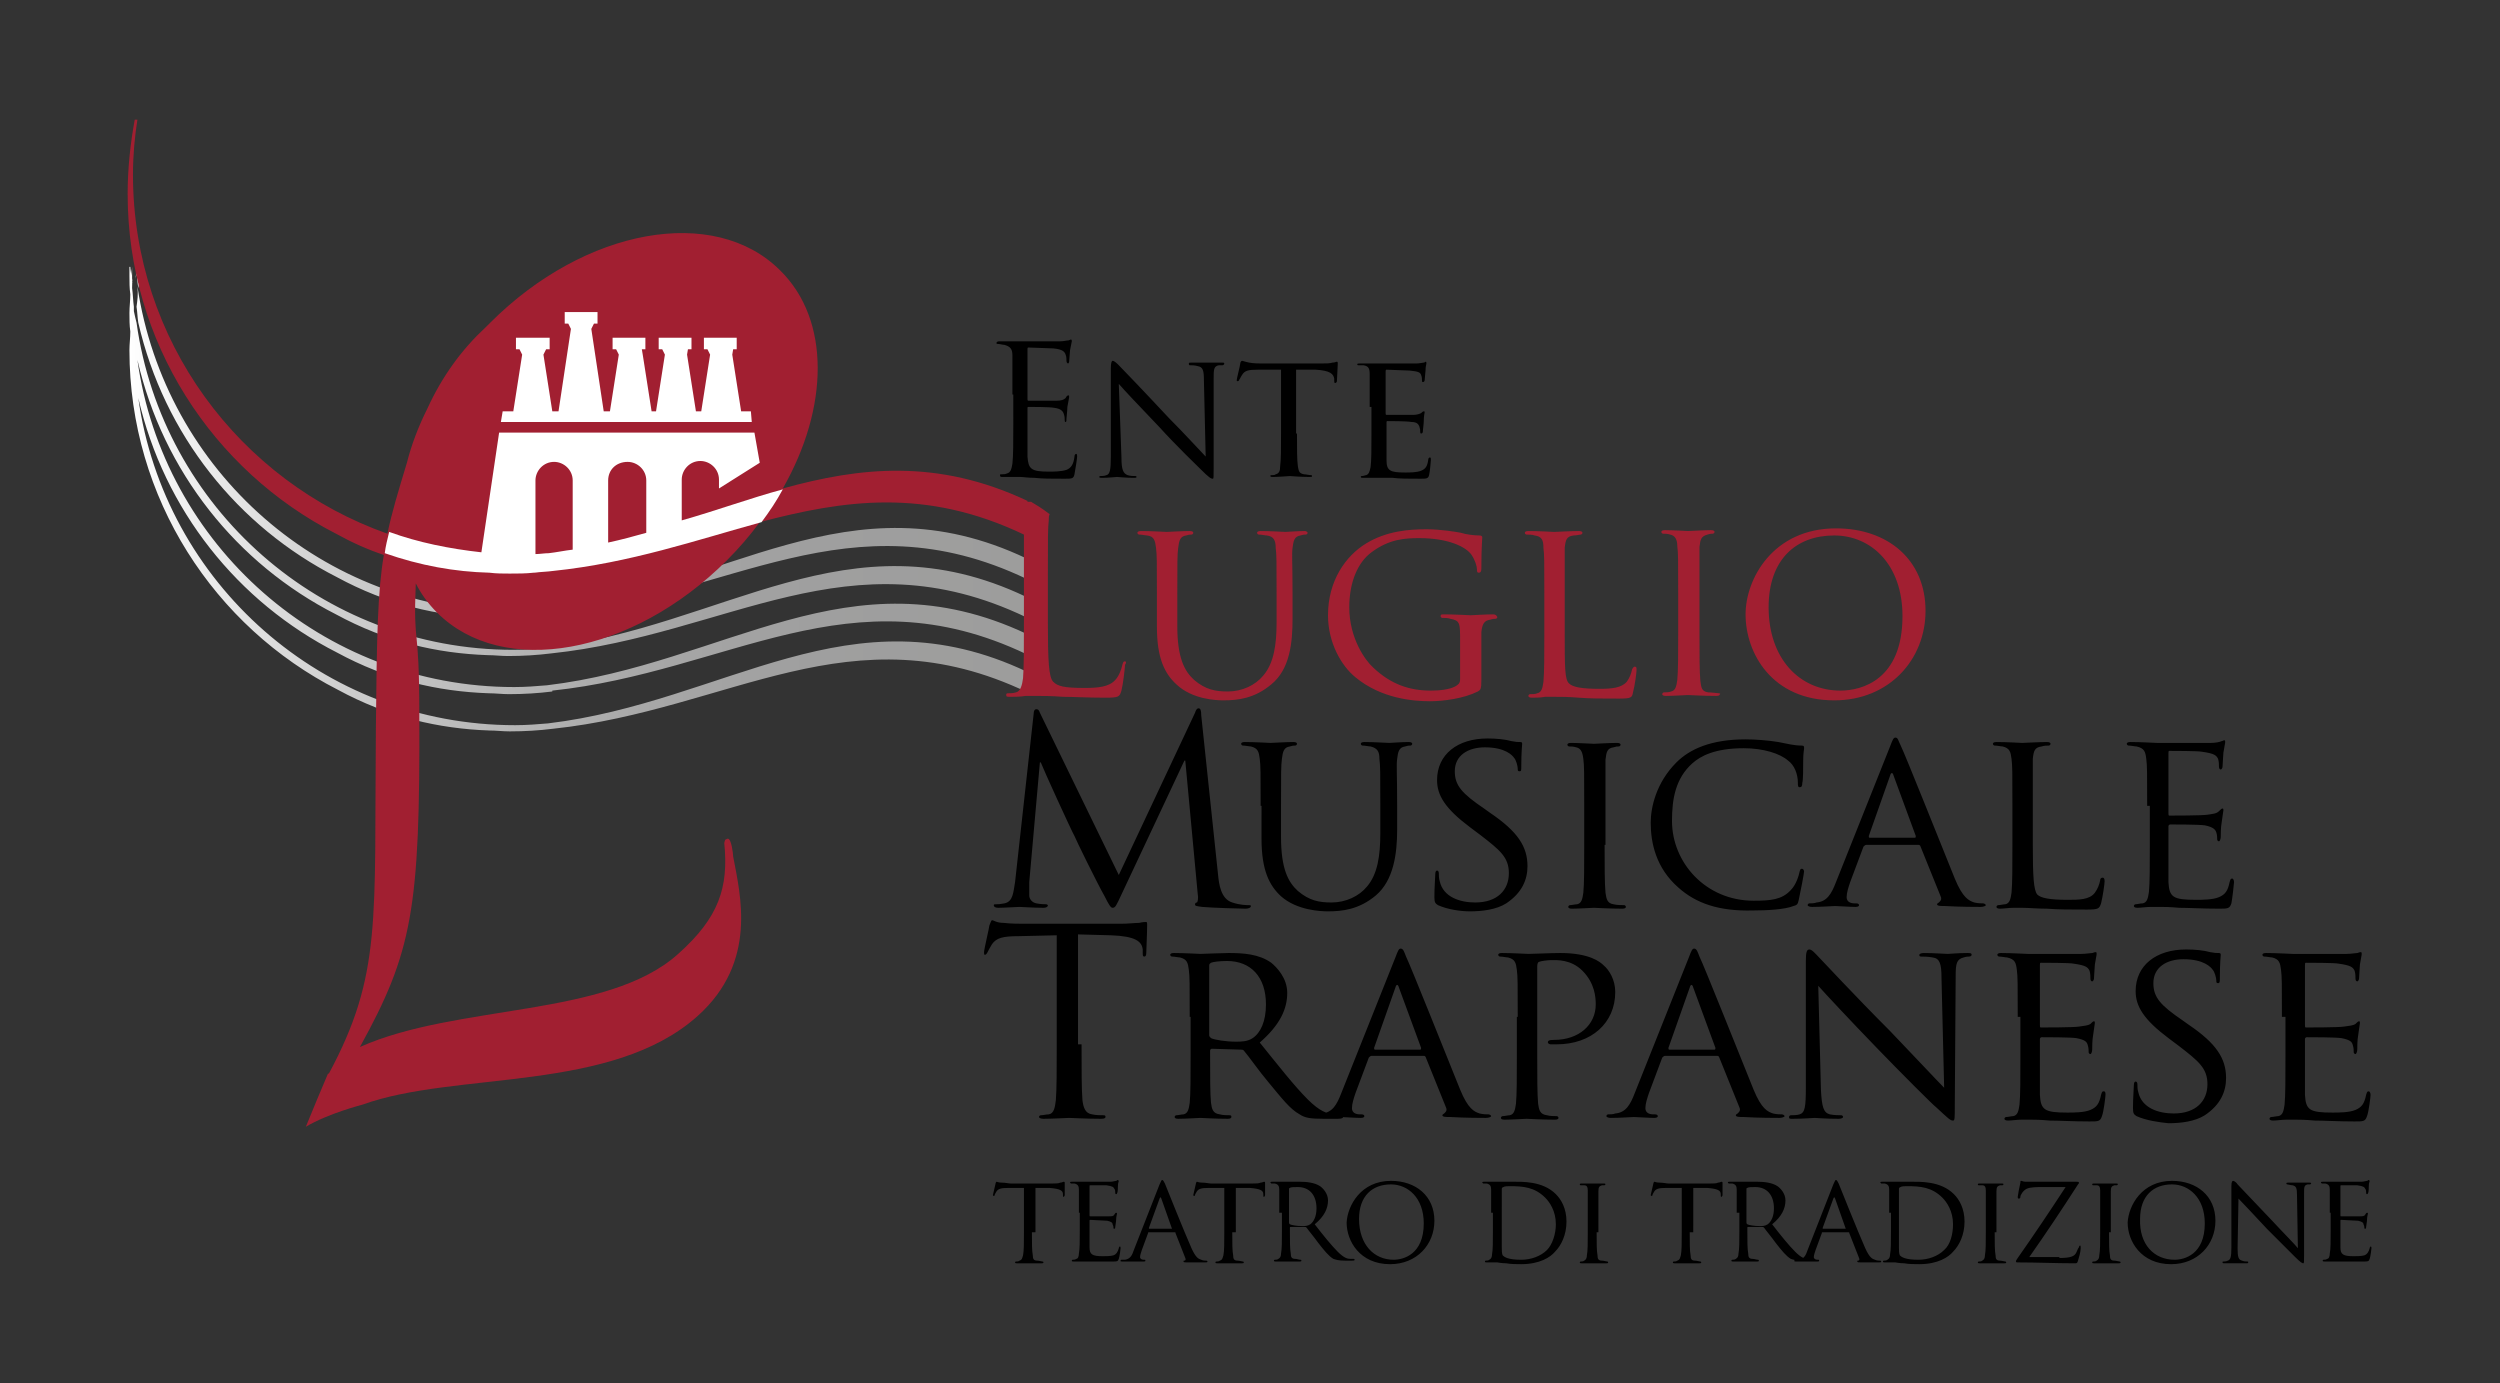<svg xmlns="http://www.w3.org/2000/svg" xmlns:xlink="http://www.w3.org/1999/xlink" id="Livello_1" x="0px" y="0px" viewBox="0 0 282 156" style="enable-background:new 0 0 282 156;" xml:space="preserve"><rect x="0" y="0" width="282" height="156" fill="#333333" stroke="none"/><style type="text/css">			.st0{clip-path:url(#SVGID_00000076582481795534319000000006635183386838677130_);fill:url(#SVGID_00000176754347180988446730000009922925091490891192_);}	.st1{fill:#A11F31;}	.st2{fill:#FFFFFF;}</style><g>	<g>		<defs>			<path id="SVGID_1_" d="M15.4,34.6c0.1,0.6,0.1,1.2,0.2,1.8c2.9,12.6,11.2,23,22.4,28.7c0,0,0,0,0,0c5.7,3.1,11.4,4.4,17.1,4.6    c0.8,0,1.5,0.1,2.3,0.1c1.7,0,3.3-0.1,4.9-0.3l0-0.1c19.9-2.1,33.6-13.6,53.5-4.1v-2.3c-20-9.5-34,3.4-54.1,5.8    c-1.2,0.1-2.4,0.2-3.7,0.2c-21.6,0-39.4-15.9-42.5-36.7C15.6,33.2,15.5,33.9,15.4,34.6 M14.9,30.1c0,0.3-0.1,0.7-0.1,1    c0-0.3-0.1-0.7-0.1-1h-0.1c0,0.3,0,0.7,0,1c0,0.7,0,1.4,0.1,2.1c0,0.7-0.1,1.4-0.1,2.1c0,0.7,0,1.4,0.1,2.1    c0,0.7-0.1,1.4-0.1,2.1c0,16.7,9.6,31.2,23.5,38.3c0,0,0,0,0,0c5.7,3.1,11.4,4.4,17.1,4.6c0.8,0,1.5,0.1,2.3,0.1    c1.7,0,3.3-0.1,4.9-0.3l0,0c19.9-2.1,33.6-13.6,53.5-4.1v-2.3c-20-9.5-34,3.4-54.1,5.8c-1.2,0.1-2.4,0.2-3.7,0.2    c-21.7,0-39.6-16.1-42.5-36.9c2.9,12.6,11.2,23,22.4,28.7c0,0,0,0,0,0c5.7,3.1,11.4,4.4,17.1,4.6c0.8,0,1.5,0.1,2.3,0.1    c1.7,0,3.3-0.1,4.9-0.3l0-0.1c19.9-2.1,33.6-13.6,53.5-4.1v-2.3c-20-9.4-34,3.4-54.1,5.8c-1.2,0.1-2.4,0.2-3.7,0.2    c-21.7,0-39.6-16.1-42.5-36.9c2.9,12.6,11.2,23,22.4,28.7c0,0,0,0,0,0c5.7,3.1,11.4,4.4,17.1,4.6c0.8,0,1.5,0.1,2.3,0.1    c1.7,0,3.3-0.1,4.9-0.3l0,0c19.9-2.1,33.6-13.6,53.5-4.1v-2.3c-20-9.5-34,3.4-54.1,5.8c-1.2,0.1-2.4,0.2-3.7,0.2    c-21.7,0-39.6-16.1-42.5-36.9c-0.1-0.4-0.2-0.8-0.3-1.3c0-0.2,0-0.3,0-0.5c-0.1-0.7-0.1-1.4-0.2-2.1c0-0.4,0-0.7,0.1-1.1    c0,0.1,0,0.3-0.1,0.4c0-0.5,0-1,0-1.5c0-0.1,0-0.2,0-0.3H14.9z M15.4,30.1c0,0.1,0,0.2,0,0.3c0,0.4-0.1,0.7-0.1,1.1    c0-0.2,0.1-0.5,0.1-0.7c0-0.1,0-0.3,0-0.4C15.4,30.3,15.4,30.2,15.4,30.1L15.4,30.1z M15.6,30.1c-0.1,0.2-0.1,0.5-0.2,0.7    c0.1,0.6,0.1,1.1,0.2,1.7c0.1-0.8,0.3-1.6,0.4-2.4H15.6z"></path>		</defs>		<clipPath id="SVGID_00000163050524689225479730000002974222449634806422_">			<use xlink:href="#SVGID_1_" style="overflow:visible;"></use>		</clipPath>					<linearGradient id="SVGID_00000123419418518290815770000009799938701897061540_" gradientUnits="userSpaceOnUse" x1="0.698" y1="739.739" x2="1.698" y2="739.739" gradientTransform="matrix(-101.351 1.530000e-05 1.530000e-05 101.351 186.685 -74916.703)">			<stop offset="0" style="stop-color:#9D9D9C"></stop>			<stop offset="0.244" style="stop-color:#9F9F9F"></stop>			<stop offset="0.416" style="stop-color:#A7A7A7"></stop>			<stop offset="0.567" style="stop-color:#B4B4B4"></stop>			<stop offset="0.705" style="stop-color:#C5C5C5"></stop>			<stop offset="0.834" style="stop-color:#DBDBDB"></stop>			<stop offset="0.955" style="stop-color:#F4F4F4"></stop>			<stop offset="1" style="stop-color:#FFFFFF"></stop>		</linearGradient>					<rect x="14.6" y="30.1" style="clip-path:url(#SVGID_00000163050524689225479730000002974222449634806422_);fill:url(#SVGID_00000123419418518290815770000009799938701897061540_);" width="101.4" height="52.4"></rect>	</g>	<g>		<path class="st1" d="M147.5,60.1c0,0.1-0.1,0.2-0.2,0.2c-0.2,0-0.3,0-0.6,0.1c-0.7,0.1-0.8,0.6-0.9,1.4c-0.1,0.8,0,1.5,0,5.3v2.7   c0,2.7-0.3,5.7-2.4,7.4c-1.9,1.6-3.8,1.8-5.4,1.8c-0.8,0-3.5-0.1-5.3-1.8c-1.3-1.2-2.2-2.9-2.2-6.5v-3.6c0-3.8,0-4.5-0.1-5.3   c-0.1-0.8-0.2-1.3-1-1.4c-0.2,0-0.6-0.1-0.9-0.1c-0.1,0-0.2-0.1-0.2-0.2c0-0.1,0.1-0.2,0.4-0.2c1.2,0,2.7,0.1,2.9,0.1   c0.2,0,1.8-0.1,2.6-0.1c0.3,0,0.4,0.1,0.4,0.2c0,0.1-0.1,0.2-0.2,0.2c-0.2,0-0.3,0-0.6,0.1c-0.7,0.1-0.8,0.6-0.9,1.4   c-0.1,0.8-0.1,1.5-0.1,5.3v3.5c0,3.6,0.8,5.1,1.9,6.1c1.3,1.1,2.4,1.3,3.8,1.3c1.6,0,3.1-0.7,4-1.8c1.2-1.4,1.5-3.5,1.5-6v-3.1   c0-3.8,0-4.5-0.1-5.3c0-0.8-0.2-1.3-1-1.4c-0.2,0-0.6-0.1-0.9-0.1c-0.1,0-0.2-0.1-0.2-0.2c0-0.1,0.1-0.2,0.4-0.2   c1.1,0,2.6,0.1,2.8,0.1c0.2,0,1.4-0.1,2.2-0.1C147.3,59.9,147.5,60,147.5,60.1 M217.2,68.9c0,5.5-4.1,10.1-10.3,10.1   c-7,0-10-5.3-10-9.7c0-4,3.1-9.7,10.2-9.7C212.9,59.6,217.2,63.1,217.2,68.9 M214.6,69.5c0-5.9-3.6-9.1-7.7-9.1   c-4.3,0-7.4,2.7-7.4,8.1c0,5.8,3.5,9.4,8.1,9.4C210,77.9,214.6,76.7,214.6,69.5 M193.9,78.2c-0.2,0-0.8-0.1-1.2-0.1   c-0.8-0.1-0.8-0.6-0.9-1.3c-0.1-1-0.1-3-0.1-5.4v-4.4c0-3.8,0-4.5,0-5.3c0.1-0.9,0.2-1.2,0.9-1.4c0.3-0.1,0.5-0.1,0.6-0.1   c0.1,0,0.2-0.1,0.2-0.2c0-0.1-0.1-0.2-0.4-0.2c-0.8,0-2.4,0.1-2.6,0.1c-0.1,0-1.7-0.1-2.6-0.1c-0.3,0-0.4,0.1-0.4,0.2   c0,0.1,0.1,0.2,0.2,0.2c0.2,0,0.5,0,0.8,0.1c0.5,0.1,0.8,0.5,0.8,1.3c0.1,0.8,0.1,1.5,0.1,5.3v4.4c0,2.4,0,4.3-0.1,5.4   c-0.1,0.7-0.2,1.2-0.7,1.3c-0.2,0.1-0.6,0.1-0.8,0.1c-0.1,0-0.2,0.1-0.2,0.2c0,0.1,0.1,0.2,0.4,0.2c0.8,0,2.4-0.1,2.5-0.1   c0.1,0,1.8,0.1,3.2,0.1c0.3,0,0.4-0.1,0.4-0.2C194.1,78.3,194,78.2,193.9,78.2 M126.9,74.6c-0.2,0-0.2,0.1-0.3,0.4   c-0.1,0.5-0.4,1.3-0.8,1.7c-0.7,0.8-2,0.9-3.5,0.9c-2.3,0-3-0.2-3.5-0.7c-0.5-0.5-0.6-2.4-0.6-6.7v-5.2c0-4.5,0-5.4,0.1-6.3   c0-0.3,0-0.5,0.1-0.7c-0.9-0.7-1.6-1.1-2.1-1.4c-0.1,0-0.2,0-0.4,0v-0.1c-10.2-4.8-18.9-3.8-27.6-1.4c5.2-9.1,5.4-19-0.3-24.6   c-7.4-7.4-22-4.8-32.7,5.9c-0.2,0.2-0.3,0.3-0.5,0.5c-2.7,2.5-4.9,5.5-6.6,9.2c-1,2-1.8,4.1-2.3,6.1c-1,3.3-1.7,5.6-2.2,8   c-16.7-5.9-28.7-21.8-28.7-40.5c0-2.2,0.2-4.3,0.5-6.2h-0.3c-0.5,2.7-0.8,5.5-0.8,8.4c0,16.7,9.6,31.2,23.5,38.3c0,0,0,0,0,0   c1.8,1,3.6,1.8,5.4,2.4c-0.7,4.1-0.8,9.1-0.9,19.6c-0.2,21.7,0.7,27.7-5.3,38.9c0,0-0.1,0-0.1,0c-0.8,1.9-1.7,4-2.5,6   c2.5-1.5,6.4-2.5,6.4-2.5c10.5-3.8,28.1-1.3,37.8-10c6.8-6.1,4.8-13.7,4-18c0-0.3-0.2-2-0.6-2c-0.4,0.1-0.3,0.2-0.4,0.5   c0.5,5-0.6,8.4-5.2,12.5c-8,7.2-24.9,5.6-35.9,10.5c5.9-10.7,6.8-15.5,6.7-37.6c0-10.6-0.7-7.2-0.4-14.7c0.6,1.2,1.4,2.3,2.4,3.3   c7.4,7.4,22,4.8,32.7-5.9c1.4-1.4,2.6-2.8,3.7-4.3c9.5-2.5,18.7-3.9,29.8,1.4c0,0.9,0,2.3,0,4.8v5.1c0,2.8,0,5.1-0.1,6.3   c-0.1,0.8-0.3,1.5-0.8,1.6c-0.3,0.1-0.6,0.1-0.9,0.1c-0.2,0-0.2,0.1-0.2,0.2c0,0.2,0.1,0.2,0.5,0.2c0.4,0,1.1,0,1.7-0.1   c0.6,0,1.1,0,1.2,0c0.8,0,1.7,0,3,0.1c1.2,0,2.7,0.1,4.8,0.1c1.5,0,1.6-0.1,1.8-0.8c0.2-0.8,0.4-2.6,0.4-2.9   C127.1,74.7,127,74.6,126.9,74.6 M168.4,69.3c-0.8,0-2.4,0.1-2.5,0.1c-0.1,0-1.9-0.1-3-0.1c-0.3,0-0.4,0-0.4,0.2   c0,0.1,0.1,0.2,0.2,0.2c0.2,0,0.7,0,0.9,0.1c1.1,0.2,1.1,0.5,1.1,2.5v4.3c0,0.5-0.2,0.6-0.5,0.8c-0.7,0.4-1.9,0.5-2.8,0.5   c-2.4,0-4.5-0.7-6.5-2.6c-0.9-0.8-2.7-3.3-2.7-6.8c0-2.9,1-5.1,2.5-6.2c2-1.5,3.8-1.6,5.4-1.6c3.3,0,5.3,1,5.9,1.9   c0.4,0.6,0.6,1.3,0.6,1.6c0,0.2,0,0.4,0.2,0.4c0.2,0,0.3-0.1,0.3-0.5c0-2.5,0.1-3.1,0.1-3.5c0-0.1-0.1-0.2-0.3-0.2   c-0.6,0-1.5-0.1-2.1-0.3c-0.5-0.1-2.3-0.4-3.9-0.4c-2,0-4.5,0.2-6.8,1.6c-2.3,1.4-4.3,4.2-4.3,8.1c0,3.1,1.5,5.7,3.1,7   c2.9,2.4,6.5,2.7,8.4,2.7c1.5,0,3.8-0.3,5.4-1.1c0.3-0.2,0.4-0.2,0.4-1.3v-2.8c0-1,0-1.8,0-2.6c0.1-0.9,0.3-1.3,1-1.4   c0.3-0.1,0.5-0.1,0.6-0.1c0.1,0,0.2-0.1,0.2-0.2C168.8,69.4,168.7,69.3,168.4,69.3 M184.4,75.2c-0.1,0-0.2,0.1-0.3,0.3   c-0.1,0.5-0.3,1-0.6,1.4c-0.6,0.7-1.7,0.8-3.1,0.8c-2,0-3-0.2-3.4-0.6c-0.5-0.4-0.5-1.9-0.5-5.6v-4.4c0-3.8,0-4.5,0-5.3   c0.1-0.9,0.2-1.3,1-1.4c0.3,0,0.7-0.1,0.8-0.1c0.1,0,0.2-0.1,0.2-0.2c0-0.1-0.1-0.2-0.4-0.2c-0.8,0-2.7,0.1-2.8,0.1   c-0.1,0-1.7-0.1-2.9-0.1c-0.3,0-0.4,0.1-0.4,0.2c0,0.1,0.1,0.2,0.2,0.2c0.2,0,0.7,0,0.9,0.1c0.8,0.1,1,0.5,1,1.4   c0.1,0.8,0.1,1.5,0.1,5.3v4.4c0,2.4,0,4.3-0.1,5.4c-0.1,0.7-0.2,1.2-0.7,1.3c-0.2,0.1-0.5,0.1-0.8,0.1c-0.1,0-0.2,0.1-0.2,0.2   c0,0.1,0.1,0.2,0.4,0.2c0.4,0,1,0,1.5-0.1c0.5,0,0.9,0,1,0c0.8,0,1.6,0,2.8,0.1c1.2,0.1,2.6,0.1,4.5,0.1c1.4,0,1.5-0.1,1.6-0.7   c0.2-0.7,0.4-2.2,0.4-2.5C184.6,75.3,184.6,75.2,184.4,75.2"></path>		<path class="st2" d="M84.8,47.6H56.5l0.2-1.2h1.2l1-6.4l-0.3-0.6h-0.4v-1.3H62v1.3h-0.4L61.3,40l1,6.4h0.7l1.4-9.3l-0.3-0.6h-0.4   v-1.3h3.7v1.3h-0.4l-0.3,0.6l1.4,9.3h0.7l1-6.4l-0.3-0.6h-0.4v-1.3h3.7v1.3h-0.4L72.5,40l1,6.4H74l1-6.4l-0.3-0.6h-0.4v-1.3h3.7   v1.3h-0.4L77.5,40l1,6.4h0.6l1-6.4l-0.3-0.6h-0.4v-1.3h3.7v1.3h-0.4L82.6,40l1,6.4h1.1v0L84.8,47.6z M88.3,55.2   c-0.7,1.3-1.5,2.5-2.4,3.7c-7.3,2-14.8,4.6-23.5,5.5l0,0c-0.7,0.1-1.4,0.1-2.1,0.2v0l-0.1,0c-0.9,0.1-1.8,0.1-2.7,0.1   c-0.8,0-1.5,0-2.3-0.1c-3.9-0.1-7.8-0.8-11.8-2.2c0.1-0.8,0.3-1.6,0.5-2.4c3.3,1.2,6.8,1.9,10.4,2.3l2-13.5h28.8l0.6,3.4l-4.6,2.9   h0v-1c0-1.2-1-2.1-2.1-2.1c-1.2,0-2.1,1-2.1,2.1v4.6C80.8,57.6,84.6,56.2,88.3,55.2 M68.6,54.2v7c1.4-0.3,2.9-0.7,4.3-1.1v-5.9   c0-1.2-1-2.1-2.1-2.1C69.5,52.1,68.6,53,68.6,54.2 M64.6,62v-7.8c0-1.2-1-2.1-2.1-2.1c-1.2,0-2.1,1-2.1,2.1v8.3   c0.5,0,1-0.1,1.5-0.1C62.8,62.3,63.7,62.1,64.6,62"></path>		<path d="M114.2,44.5c0-3.2,0-3.7,0-4.4c0-0.7-0.2-1-0.9-1.2c-0.2,0-0.5-0.1-0.7-0.1c-0.1,0-0.2,0-0.2-0.1c0-0.1,0.1-0.2,0.3-0.2   c0.5,0,1,0,1.5,0l0.8,0c0.1,0,4.2,0,4.6,0c0.4,0,0.7-0.1,0.9-0.1c0.1,0,0.2-0.1,0.3-0.1c0.1,0,0.1,0.1,0.1,0.2   c0,0.1-0.1,0.4-0.2,1c0,0.2-0.1,1.1-0.1,1.3c0,0.1-0.1,0.2-0.1,0.2c-0.1,0-0.2-0.1-0.2-0.3c0-0.1,0-0.5-0.1-0.7   c-0.1-0.3-0.3-0.6-1.4-0.7c-0.3,0-2.6-0.1-2.8-0.1c-0.1,0-0.1,0.1-0.1,0.2v5.6c0,0.1,0,0.2,0.1,0.2c0.3,0,2.8,0,3.2,0   c0.5,0,0.8-0.1,1-0.3c0.1-0.2,0.2-0.3,0.3-0.3c0.1,0,0.1,0,0.1,0.2c0,0.1-0.1,0.5-0.2,1.1c0,0.4-0.1,1.2-0.1,1.3   c0,0.2,0,0.4-0.1,0.4c-0.1,0-0.1-0.1-0.1-0.2c0-0.2,0-0.4-0.1-0.7c-0.1-0.3-0.3-0.6-1.1-0.7c-0.5-0.1-2.6-0.1-2.9-0.1   c-0.1,0-0.1,0.1-0.1,0.1V48c0,0.7,0,3,0,3.5c0.1,1.4,0.4,1.7,2.4,1.7c0.5,0,1.4,0,2-0.2c0.5-0.2,0.8-0.6,0.9-1.5   c0-0.2,0.1-0.3,0.2-0.3c0.1,0,0.1,0.2,0.1,0.3c0,0.2-0.2,1.5-0.3,2c-0.1,0.5-0.3,0.5-1.1,0.5c-1.5,0-2.6,0-3.4-0.1   c-0.8,0-1.3-0.1-1.6-0.1c0,0-0.4,0-0.8,0c-0.4,0-0.9,0-1.2,0c-0.2,0-0.3,0-0.3-0.2c0-0.1,0-0.1,0.2-0.1c0.2,0,0.4,0,0.6-0.1   c0.4-0.1,0.5-0.5,0.6-1.1c0.1-0.9,0.1-2.5,0.1-4.4V44.5z M126.5,51.6c0,1.4,0.2,1.8,0.7,2c0.3,0.1,0.7,0.1,0.9,0.1   c0.1,0,0.1,0.1,0.1,0.1c0,0.1-0.1,0.1-0.3,0.1c-1,0-1.7-0.1-1.9-0.1c-0.2,0-0.9,0.1-1.7,0.1c-0.2,0-0.3,0-0.3-0.1   c0-0.1,0.1-0.1,0.1-0.1c0.1,0,0.5,0,0.7-0.1c0.4-0.1,0.5-0.6,0.5-2.1v-9.9c0-0.7,0.1-0.9,0.2-0.9c0.2,0,0.5,0.3,0.7,0.5   c0.3,0.3,2.9,3,5.6,5.9c1.8,1.8,3.7,3.9,4.2,4.4l-0.2-8.6c0-1.1-0.1-1.5-0.7-1.6c-0.3-0.1-0.7-0.1-0.9-0.1c-0.1,0-0.1-0.1-0.1-0.2   c0-0.1,0.1-0.1,0.3-0.1c0.8,0,1.7,0,1.9,0c0.2,0,0.8,0,1.5,0c0.2,0,0.3,0,0.3,0.1c0,0.1-0.1,0.2-0.2,0.2c-0.1,0-0.2,0-0.4,0   c-0.6,0.1-0.6,0.5-0.6,1.5l0,10.1c0,1.1,0,1.2-0.1,1.2c-0.2,0-0.4-0.1-1.4-1.1c-0.2-0.2-2.8-2.7-4.6-4.7c-2.1-2.2-4.1-4.3-4.6-4.9   L126.5,51.6z M146.3,48.9c0,1.7,0,3,0.1,3.7c0.1,0.5,0.1,0.8,0.7,0.9c0.2,0,0.6,0.1,0.8,0.1c0.1,0,0.1,0.1,0.1,0.1   c0,0.1-0.1,0.1-0.3,0.1c-1,0-2.1-0.1-2.2-0.1c-0.1,0-1.3,0.1-1.9,0.1c-0.2,0-0.3,0-0.3-0.1c0-0.1,0-0.1,0.1-0.1   c0.2,0,0.4,0,0.5-0.1c0.4-0.1,0.5-0.4,0.5-0.9c0.1-0.7,0.1-2.1,0.1-3.7v-7.2l-2.6,0c-1.1,0-1.5,0.1-1.8,0.6   c-0.2,0.3-0.2,0.4-0.3,0.5c0,0.1-0.1,0.2-0.2,0.2c0,0-0.1,0-0.1-0.1c0-0.2,0.4-1.7,0.4-1.9c0-0.1,0.1-0.3,0.2-0.3   c0.1,0,0.3,0.1,0.8,0.2c0.5,0.1,1.2,0.1,1.4,0.1h6.7c0.6,0,1,0,1.3-0.1c0.3,0,0.4-0.1,0.5-0.1c0.1,0,0.1,0.1,0.1,0.2   c0,0.5-0.1,1.8-0.1,2c0,0.1-0.1,0.2-0.2,0.2c-0.1,0-0.1-0.1-0.1-0.3l0-0.2c-0.1-0.5-0.4-0.9-2.1-1l-2.2,0V48.9z M154.5,45.9   c0-2.7,0-3.2,0-3.7c0-0.6-0.1-0.9-0.7-1c-0.1,0-0.4,0-0.6,0c-0.1,0-0.1-0.1-0.1-0.1c0-0.1,0.1-0.1,0.3-0.1c0.8,0,2,0,2.1,0   c0.1,0,3.9,0,4.3,0c0.3,0,0.7-0.1,0.8-0.1c0.1,0,0.2-0.1,0.2-0.1c0.1,0,0.1,0.1,0.1,0.2c0,0.1-0.1,0.3-0.1,0.8   c0,0.2-0.1,0.9-0.1,1.1c0,0.1-0.1,0.2-0.2,0.2c-0.1,0-0.1-0.1-0.1-0.2c0-0.1,0-0.4-0.1-0.6c-0.1-0.3-0.3-0.4-1.3-0.5   c-0.3,0-2.4-0.1-2.6-0.1c-0.1,0-0.1,0.1-0.1,0.2v4.7c0,0.1,0,0.2,0.1,0.2c0.2,0,2.6,0,3,0c0.4,0,0.7-0.1,0.9-0.2   c0.1-0.1,0.2-0.2,0.3-0.2c0.1,0,0.1,0,0.1,0.1c0,0.1-0.1,0.4-0.1,1c0,0.3-0.1,1-0.1,1.1c0,0.1,0,0.3-0.2,0.3   c-0.1,0-0.1-0.1-0.1-0.2c0-0.2,0-0.3-0.1-0.6c-0.1-0.2-0.2-0.5-0.9-0.5c-0.5-0.1-2.4-0.1-2.7-0.1c-0.1,0-0.1,0.1-0.1,0.1v1.4   c0,0.6,0,2.6,0,2.9c0,1.2,0.4,1.4,2.1,1.4c0.5,0,1.3,0,1.8-0.2c0.5-0.2,0.7-0.5,0.8-1.2c0-0.2,0.1-0.3,0.2-0.3   c0.1,0,0.1,0.1,0.1,0.3c0,0.1-0.1,1.3-0.2,1.7c-0.1,0.4-0.3,0.4-1,0.4c-1.3,0-2.4,0-3.1-0.1c-0.8,0-1.2,0-1.5,0c0,0-0.4,0-0.8,0   c-0.3,0-0.7,0-1,0c-0.2,0-0.3,0-0.3-0.1c0-0.1,0-0.1,0.1-0.1c0.2,0,0.4-0.1,0.5-0.1c0.3-0.1,0.4-0.4,0.5-0.9   c0.1-0.7,0.1-2.1,0.1-3.7V45.9z M137.4,98.7c0.1,1,0.3,2.7,1.6,3.1c0.9,0.3,1.6,0.3,1.9,0.3c0.1,0,0.2,0,0.2,0.1   c0,0.2-0.3,0.3-0.6,0.3c-0.6,0-3.8-0.1-4.9-0.2c-0.7-0.1-0.8-0.1-0.8-0.3c0-0.1,0.1-0.2,0.2-0.2c0.1,0,0.2-0.5,0.1-1l-1.4-15h-0.1   l-7.1,15.1c-0.6,1.3-0.7,1.5-1,1.5c-0.2,0-0.4-0.3-0.9-1.3c-0.8-1.4-3.3-6.5-3.4-6.8c-0.3-0.5-3.5-7.5-3.8-8.3h-0.1l-1.2,13.5   c0,0.5,0,1,0,1.5c0,0.4,0.3,0.8,0.8,0.9c0.5,0.1,0.9,0.1,1.1,0.1c0.1,0,0.2,0.1,0.2,0.1c0,0.2-0.2,0.3-0.5,0.3   c-1.1,0-2.5-0.1-2.7-0.1c-0.3,0-1.7,0.1-2.4,0.1c-0.3,0-0.5-0.1-0.5-0.3c0-0.1,0.1-0.1,0.3-0.1c0.2,0,0.4,0,0.9-0.1   c1-0.2,1-1.3,1.2-2.4l2.1-19c0-0.3,0.1-0.5,0.3-0.5c0.2,0,0.3,0.1,0.4,0.4l8.9,18.3l8.6-18.3c0.1-0.3,0.2-0.5,0.4-0.5   c0.2,0,0.3,0.2,0.3,0.8L137.4,98.7z M142.2,90.9c0-3.8,0-4.5-0.1-5.3c-0.1-0.8-0.2-1.2-1-1.4c-0.2,0-0.6-0.1-0.9-0.1   c-0.1,0-0.2-0.1-0.2-0.2c0-0.1,0.1-0.2,0.4-0.2c1.2,0,2.7,0.1,2.9,0.1c0.2,0,1.8-0.1,2.6-0.1c0.3,0,0.4,0.1,0.4,0.2   c0,0.1-0.1,0.2-0.2,0.2c-0.2,0-0.3,0-0.6,0.1c-0.7,0.1-0.8,0.6-0.9,1.4c-0.1,0.8-0.1,1.5-0.1,5.3v3.5c0,3.6,0.8,5.1,1.9,6.1   c1.3,1.1,2.4,1.3,3.8,1.3c1.6,0,3.1-0.7,4-1.8c1.2-1.4,1.5-3.5,1.5-6v-3.1c0-3.8,0-4.5-0.1-5.3c0-0.8-0.2-1.2-1-1.4   c-0.2,0-0.6-0.1-0.9-0.1c-0.1,0-0.2-0.1-0.2-0.2c0-0.1,0.1-0.2,0.4-0.2c1.1,0,2.6,0.1,2.8,0.1c0.2,0,1.4-0.1,2.2-0.1   c0.3,0,0.4,0.1,0.4,0.2c0,0.1-0.1,0.2-0.2,0.2c-0.2,0-0.3,0-0.6,0.1c-0.7,0.1-0.8,0.6-0.9,1.4c-0.1,0.8,0,1.5,0,5.3v2.7   c0,2.7-0.4,5.7-2.4,7.4c-1.9,1.6-3.8,1.8-5.4,1.8c-0.8,0-3.5-0.1-5.3-1.7c-1.3-1.2-2.2-2.9-2.2-6.5V90.9z M162.2,102.1   c-0.3-0.2-0.4-0.3-0.4-0.9c0-1.2,0.1-2.2,0.1-2.6c0-0.3,0.1-0.4,0.2-0.4c0.1,0,0.2,0.1,0.2,0.3c0,0.2,0,0.6,0.1,0.9   c0.4,1.8,2.3,2.4,4,2.4c2.5,0,3.8-1.4,3.8-3.3c0-1.8-1-2.6-3.2-4.3l-1.2-0.9c-2.8-2.1-3.7-3.6-3.7-5.3c0-2.9,2.3-4.7,5.7-4.7   c1,0,2,0.1,2.7,0.3c0.5,0.1,0.7,0.1,0.9,0.1c0.2,0,0.3,0,0.3,0.2c0,0.1-0.1,0.9-0.1,2.6c0,0.4,0,0.5-0.2,0.5   c-0.2,0-0.2-0.1-0.2-0.3c0-0.3-0.2-1-0.4-1.2c-0.2-0.3-1-1.2-3.3-1.2c-1.9,0-3.4,0.9-3.4,2.7c0,1.6,0.8,2.5,3.3,4.2l0.7,0.5   c3.1,2.1,4.2,3.8,4.2,6c0,1.5-0.6,3-2.4,4.2c-1.1,0.7-2.7,0.9-4.1,0.9C164.8,102.8,163.3,102.6,162.2,102.1 M181,95.3   c0,2.4,0,4.3,0.1,5.4c0.1,0.7,0.2,1.2,0.9,1.3c0.4,0.1,0.9,0.1,1.2,0.1c0.1,0,0.2,0.1,0.2,0.2c0,0.1-0.1,0.2-0.4,0.2   c-1.4,0-3.1-0.1-3.2-0.1c-0.1,0-1.8,0.1-2.5,0.1c-0.3,0-0.4-0.1-0.4-0.2c0-0.1,0.1-0.2,0.2-0.2c0.2,0,0.6-0.1,0.8-0.1   c0.5-0.1,0.6-0.6,0.7-1.3c0.1-1,0.1-3,0.1-5.4v-4.4c0-3.8,0-4.5-0.1-5.3c-0.1-0.8-0.3-1.2-0.8-1.3c-0.3-0.1-0.6-0.1-0.8-0.1   c-0.1,0-0.2-0.1-0.2-0.2c0-0.1,0.1-0.2,0.4-0.2c0.8,0,2.4,0.1,2.6,0.1c0.1,0,1.8-0.1,2.6-0.1c0.3,0,0.4,0.1,0.4,0.2   c0,0.1-0.1,0.2-0.2,0.2c-0.2,0-0.3,0-0.6,0.1c-0.7,0.1-0.8,0.5-0.9,1.4c0,0.8,0,1.5,0,5.3V95.3z M189.3,100.1   c-2.5-2.2-3.1-5-3.1-7.3c0-1.7,0.6-4.5,2.9-6.8c1.5-1.5,3.9-2.6,7.8-2.6c1,0,2.5,0.1,3.7,0.3c1,0.2,1.8,0.4,2.6,0.4   c0.3,0,0.3,0.1,0.3,0.3c0,0.2-0.1,0.5-0.1,1.4c0,0.8,0,2.2-0.1,2.5c0,0.4-0.1,0.5-0.3,0.5c-0.2,0-0.2-0.2-0.2-0.5   c0-1-0.4-2-1.1-2.5c-0.9-0.8-2.8-1.4-5-1.4c-3.3,0-4.9,0.9-5.8,1.7c-1.9,1.7-2.3,4-2.3,6.5c0,4.7,3.8,9,9.2,9   c1.9,0,3.2-0.1,4.2-1.2c0.6-0.6,0.9-1.6,1-2.1c0.1-0.3,0.1-0.3,0.3-0.3c0.1,0,0.2,0.2,0.2,0.3c0,0.2-0.4,2.3-0.6,3.2   c-0.1,0.5-0.2,0.6-0.6,0.7c-1,0.4-3,0.5-4.6,0.5C193.9,102.8,191.3,101.9,189.3,100.1 M213.2,84.2c0.3-0.8,0.4-1,0.6-1   c0.3,0,0.3,0.3,0.6,0.9c0.5,1,4.6,11.3,6.1,15c0.9,2.2,1.6,2.5,2.2,2.7c0.4,0.1,0.8,0.1,1,0.1c0.1,0,0.3,0.1,0.3,0.2   c0,0.1-0.3,0.2-0.6,0.2c-0.4,0-2.3,0-4-0.1c-0.5,0-0.9,0-0.9-0.2c0-0.1,0.1-0.1,0.2-0.2c0.1-0.1,0.4-0.3,0.2-0.7l-2.3-5.7   c-0.1-0.1-0.1-0.1-0.2-0.1h-5.9c-0.1,0-0.2,0.1-0.3,0.2l-1.5,4c-0.2,0.6-0.4,1.2-0.4,1.7c0,0.5,0.4,0.7,0.9,0.7h0.2   c0.2,0,0.3,0.1,0.3,0.2c0,0.1-0.1,0.2-0.4,0.2c-0.6,0-2-0.1-2.3-0.1c-0.3,0-1.5,0.1-2.6,0.1c-0.3,0-0.5-0.1-0.5-0.2   c0-0.1,0.1-0.2,0.2-0.2c0.2,0,0.6,0,0.8-0.1c1.2-0.1,1.7-1,2.2-2.3L213.2,84.2z M216,94.5c0.1,0,0.1-0.1,0.1-0.2l-2.5-6.8   c-0.1-0.4-0.3-0.4-0.4,0l-2.4,6.8c0,0.1,0,0.2,0.1,0.2H216z M229.3,95.3c0,3.6,0.1,5.1,0.5,5.6c0.4,0.4,1.4,0.6,3.4,0.6   c1.3,0,2.5,0,3.1-0.8c0.3-0.4,0.5-0.9,0.6-1.4c0-0.2,0.1-0.3,0.3-0.3c0.1,0,0.2,0.1,0.2,0.4c0,0.3-0.2,1.7-0.4,2.5   c-0.2,0.6-0.3,0.7-1.6,0.7c-1.8,0-3.3,0-4.5-0.1c-1.2,0-2-0.1-2.8-0.1c-0.1,0-0.6,0-1,0c-0.5,0-1.1,0.1-1.5,0.1   c-0.3,0-0.4-0.1-0.4-0.2c0-0.1,0.1-0.2,0.2-0.2c0.2,0,0.6-0.1,0.8-0.1c0.5-0.1,0.6-0.6,0.7-1.3c0.1-1,0.1-3,0.1-5.4v-4.4   c0-3.8,0-4.5-0.1-5.3c-0.1-0.8-0.2-1.2-1-1.4c-0.2,0-0.6-0.1-0.9-0.1c-0.1,0-0.2-0.1-0.2-0.2c0-0.1,0.1-0.2,0.4-0.2   c1.2,0,2.8,0.1,2.9,0.1c0.1,0,2-0.1,2.8-0.1c0.3,0,0.4,0.1,0.4,0.2c0,0.1-0.1,0.2-0.2,0.2c-0.2,0-0.5,0-0.8,0.1   c-0.8,0.1-0.9,0.5-1,1.4c0,0.8,0,1.5,0,5.3V95.3z M242.2,90.9c0-3.8,0-4.5-0.1-5.3c-0.1-0.8-0.2-1.2-1.1-1.4   c-0.2,0-0.6-0.1-0.9-0.1c-0.1,0-0.2-0.1-0.2-0.2c0-0.1,0.1-0.2,0.4-0.2c1.2,0,2.8,0.1,3,0.1c0.2,0,5.5,0,6.1,0   c0.5,0,1-0.1,1.2-0.2c0.1,0,0.2-0.1,0.3-0.1c0.1,0,0.1,0.1,0.1,0.2c0,0.2-0.1,0.5-0.2,1.2c0,0.2-0.1,1.3-0.1,1.6   c0,0.1-0.1,0.3-0.2,0.3c-0.1,0-0.2-0.1-0.2-0.3c0-0.2,0-0.6-0.1-0.9c-0.2-0.4-0.4-0.6-1.8-0.8c-0.4-0.1-3.4-0.1-3.7-0.1   c-0.1,0-0.1,0.1-0.1,0.3v6.7c0,0.2,0,0.3,0.1,0.3c0.3,0,3.7,0,4.3-0.1c0.6-0.1,1-0.1,1.3-0.4c0.2-0.2,0.3-0.3,0.4-0.3   c0.1,0,0.1,0.1,0.1,0.2c0,0.1-0.1,0.6-0.2,1.4c-0.1,0.5-0.1,1.4-0.1,1.6c0,0.2-0.1,0.5-0.2,0.5c-0.1,0-0.2-0.1-0.2-0.2   c0-0.2,0-0.5-0.1-0.8c-0.1-0.3-0.3-0.6-1.3-0.8c-0.7-0.1-3.4-0.1-3.9-0.1c-0.1,0-0.2,0.1-0.2,0.2v2.1c0,0.8,0,3.7,0,4.2   c0.1,1.7,0.5,2,3.1,2c0.7,0,1.9,0,2.6-0.3c0.7-0.3,1-0.7,1.2-1.7c0.1-0.3,0.1-0.4,0.3-0.4c0.1,0,0.2,0.2,0.2,0.4   c0,0.2-0.2,1.9-0.3,2.4c-0.2,0.6-0.4,0.6-1.4,0.6c-1.9,0-3.4-0.1-4.5-0.1c-1.1-0.1-1.7-0.1-2.1-0.1c-0.1,0-0.6,0-1.1,0   c-0.5,0-1.1,0.1-1.5,0.1c-0.3,0-0.4-0.1-0.4-0.2c0-0.1,0.1-0.2,0.2-0.2c0.2,0,0.5-0.1,0.8-0.1c0.5-0.1,0.6-0.6,0.7-1.3   c0.1-1,0.1-3,0.1-5.4V90.9z M122,117.8c0,2.8,0,5.1,0.1,6.3c0.1,0.8,0.3,1.5,1.1,1.6c0.4,0.1,1,0.1,1.3,0.1c0.2,0,0.2,0.1,0.2,0.2   c0,0.1-0.1,0.2-0.5,0.2c-1.6,0-3.4-0.1-3.6-0.1c-0.1,0-2,0.1-2.9,0.1c-0.3,0-0.5-0.1-0.5-0.2c0-0.1,0.1-0.2,0.2-0.2   c0.3,0,0.6-0.1,0.9-0.1c0.6-0.1,0.7-0.8,0.8-1.6c0.1-1.2,0.1-3.5,0.1-6.3v-12.3l-4.3,0.1c-1.8,0-2.5,0.2-3,0.9   c-0.3,0.5-0.4,0.7-0.5,0.9c-0.1,0.2-0.2,0.3-0.3,0.3c-0.1,0-0.1-0.1-0.1-0.3c0-0.3,0.6-2.8,0.6-3c0.1-0.2,0.2-0.6,0.3-0.6   c0.2,0,0.5,0.3,1.3,0.3c0.8,0.1,1.9,0.1,2.3,0.1h10.9c0.9,0,1.6-0.1,2.1-0.1c0.4-0.1,0.7-0.1,0.8-0.1c0.1,0,0.1,0.2,0.1,0.3   c0,0.9-0.1,2.9-0.1,3.2c0,0.3-0.1,0.4-0.2,0.4c-0.2,0-0.2-0.1-0.2-0.5l0-0.3c-0.1-0.9-0.8-1.5-3.6-1.6l-3.7-0.1V117.8z    M134.2,114.7c0-3.8,0-4.5-0.1-5.3c-0.1-0.8-0.2-1.2-1-1.4c-0.2,0-0.6-0.1-0.9-0.1c-0.1,0-0.2-0.1-0.2-0.2c0-0.1,0.1-0.2,0.4-0.2   c1.2,0,2.9,0.1,3,0.1c0.3,0,2.4-0.1,3.2-0.1c1.6,0,3.4,0.1,4.8,1.1c0.6,0.5,1.8,1.7,1.8,3.4c0,1.8-0.8,3.6-3.1,5.6   c2.1,2.6,3.9,4.9,5.4,6.4c1.4,1.4,2.2,1.6,2.9,1.7c0.5,0.1,0.8,0.1,0.9,0.1c0.1,0,0.2,0.1,0.2,0.2c0,0.1-0.1,0.2-0.6,0.2h-1.6   c-1.5,0-2.1-0.1-2.7-0.5c-1.1-0.6-2-1.8-3.5-3.6c-1.1-1.3-2.2-2.9-2.8-3.6c-0.1-0.1-0.2-0.1-0.3-0.1l-3.3-0.1   c-0.1,0-0.2,0.1-0.2,0.2v0.6c0,2.4,0,4.3,0.1,5.3c0.1,0.7,0.2,1.2,1,1.3c0.3,0.1,0.9,0.1,1.1,0.1c0.2,0,0.2,0.1,0.2,0.2   c0,0.1-0.1,0.2-0.4,0.2c-1.4,0-3-0.1-3.1-0.1c0,0-1.8,0.1-2.5,0.1c-0.3,0-0.4-0.1-0.4-0.2c0-0.1,0.1-0.2,0.2-0.2   c0.2,0,0.6-0.1,0.8-0.1c0.5-0.1,0.6-0.6,0.7-1.3c0.1-1,0.1-3,0.1-5.4V114.7z M136.4,116.8c0,0.1,0.1,0.2,0.2,0.3   c0.4,0.2,1.7,0.4,2.8,0.4c0.6,0,1.3,0,1.9-0.4c0.9-0.6,1.5-1.9,1.5-3.8c0-3.1-1.7-4.9-4.4-4.9c-0.8,0-1.6,0.1-1.8,0.2   c-0.1,0.1-0.2,0.1-0.2,0.3V116.8z M157.4,108c0.3-0.8,0.4-1,0.6-1c0.3,0,0.4,0.4,0.6,0.9c0.5,1,4.6,11.3,6.1,15   c0.9,2.2,1.6,2.5,2.2,2.7c0.4,0.1,0.8,0.1,1,0.1c0.1,0,0.3,0.1,0.3,0.2c0,0.1-0.3,0.2-0.6,0.2c-0.4,0-2.3,0-4-0.1   c-0.5,0-0.9,0-0.9-0.2c0-0.1,0.1-0.1,0.2-0.2c0.1-0.1,0.4-0.3,0.2-0.7l-2.3-5.7c-0.1-0.1-0.1-0.1-0.2-0.1h-5.9   c-0.1,0-0.2,0.1-0.3,0.2l-1.5,4c-0.2,0.6-0.4,1.2-0.4,1.7c0,0.5,0.4,0.7,0.9,0.7h0.2c0.2,0,0.3,0.1,0.3,0.2c0,0.1-0.1,0.2-0.4,0.2   c-0.6,0-2-0.1-2.3-0.1c-0.3,0-1.5,0.1-2.6,0.1c-0.3,0-0.5-0.1-0.5-0.2c0-0.1,0.1-0.2,0.2-0.2c0.2,0,0.6,0,0.8-0.1   c1.2-0.1,1.7-1,2.2-2.3L157.4,108z M160.2,118.4c0.1,0,0.1-0.1,0.1-0.2l-2.5-6.8c-0.1-0.4-0.3-0.4-0.4,0l-2.4,6.8   c0,0.1,0,0.2,0.1,0.2H160.2z M171.2,114.7c0-3.8,0-4.5-0.1-5.3c-0.1-0.8-0.2-1.2-1-1.4c-0.2,0-0.6-0.1-0.9-0.1   c-0.1,0-0.2-0.1-0.2-0.2c0-0.1,0.1-0.2,0.4-0.2c1.2,0,2.8,0.1,3,0.1c0.6,0,2.5-0.1,3.6-0.1c3.3,0,4.5,1,4.9,1.4   c0.6,0.5,1.3,1.6,1.3,3c0,3.5-2.7,5.9-6.6,5.9c-0.1,0-0.6,0-0.7,0c-0.1,0-0.3-0.1-0.3-0.2c0-0.2,0.1-0.3,0.7-0.3   c2.8,0,4.7-1.7,4.7-4c0-0.8-0.1-2.4-1.5-3.8c-1.3-1.3-2.9-1.2-3.5-1.2c-0.4,0-1.2,0.1-1.4,0.2c-0.1,0-0.2,0.2-0.2,0.5v10.1   c0,2.4,0,4.3,0.1,5.4c0.1,0.7,0.2,1.2,1,1.3c0.3,0.1,0.9,0.1,1.1,0.1c0.1,0,0.2,0.1,0.2,0.2c0,0.1-0.1,0.2-0.4,0.2   c-1.4,0-3.1-0.1-3.2-0.1c-0.1,0-1.8,0.1-2.5,0.1c-0.3,0-0.4-0.1-0.4-0.2c0-0.1,0.1-0.2,0.2-0.2c0.2,0,0.6-0.1,0.8-0.1   c0.5-0.1,0.6-0.6,0.7-1.3c0.1-1,0.1-3,0.1-5.4V114.7z M190.5,108c0.3-0.8,0.4-1,0.6-1c0.3,0,0.4,0.4,0.6,0.9   c0.5,1,4.6,11.3,6.1,15c0.9,2.2,1.6,2.5,2.2,2.7c0.4,0.1,0.8,0.1,1,0.1c0.1,0,0.3,0.1,0.3,0.2c0,0.1-0.3,0.2-0.6,0.2   c-0.4,0-2.3,0-4-0.1c-0.5,0-0.9,0-0.9-0.2c0-0.1,0.1-0.1,0.2-0.2c0.1-0.1,0.4-0.3,0.2-0.7l-2.3-5.7c-0.1-0.1-0.1-0.1-0.2-0.1h-5.9   c-0.1,0-0.2,0.1-0.3,0.2l-1.5,4c-0.2,0.6-0.4,1.2-0.4,1.7c0,0.5,0.4,0.7,0.9,0.7h0.2c0.2,0,0.3,0.1,0.3,0.2c0,0.1-0.1,0.2-0.4,0.2   c-0.6,0-2-0.1-2.3-0.1c-0.3,0-1.5,0.1-2.6,0.1c-0.3,0-0.5-0.1-0.5-0.2c0-0.1,0.1-0.2,0.2-0.2c0.2,0,0.6,0,0.8-0.1   c1.2-0.1,1.7-1,2.2-2.3L190.5,108z M193.4,118.4c0.1,0,0.1-0.1,0.1-0.2l-2.5-6.8c-0.1-0.4-0.3-0.4-0.4,0l-2.4,6.8   c0,0.1,0,0.2,0.1,0.2H193.4z M205.4,122.9c0.1,2,0.3,2.6,1,2.8c0.5,0.1,1.1,0.1,1.3,0.1c0.1,0,0.2,0.1,0.2,0.2   c0,0.1-0.2,0.2-0.5,0.2c-1.5,0-2.5-0.1-2.7-0.1c-0.2,0-1.3,0.1-2.5,0.1c-0.3,0-0.4,0-0.4-0.2c0-0.1,0.1-0.2,0.2-0.2   c0.2,0,0.7,0,1-0.1c0.6-0.2,0.7-0.8,0.7-3.1v-14.2c0-1,0.1-1.3,0.4-1.3c0.3,0,0.7,0.5,1,0.8c0.4,0.4,4.1,4.4,8.1,8.4   c2.5,2.6,5.3,5.6,6.1,6.4l-0.3-12.4c0-1.6-0.2-2.2-1-2.3c-0.5-0.1-1.1-0.1-1.3-0.1c-0.2,0-0.2-0.1-0.2-0.2c0-0.1,0.2-0.2,0.5-0.2   c1.2,0,2.4,0.1,2.7,0.1c0.3,0,1.1-0.1,2.2-0.1c0.3,0,0.5,0,0.5,0.2c0,0.1-0.1,0.2-0.3,0.2c-0.1,0-0.3,0-0.6,0.1   c-0.8,0.2-0.9,0.7-0.9,2.1l-0.1,14.5c0,1.6,0,1.8-0.2,1.8c-0.3,0-0.5-0.2-1.9-1.5c-0.3-0.2-4-3.9-6.7-6.7c-3-3.1-5.8-6.1-6.6-7   L205.4,122.9z M227.6,114.7c0-3.8,0-4.5-0.1-5.3c-0.1-0.8-0.2-1.2-1.1-1.4c-0.2,0-0.6-0.1-0.9-0.1c-0.1,0-0.2-0.1-0.2-0.2   c0-0.1,0.1-0.2,0.4-0.2c1.2,0,2.8,0.1,3,0.1c0.2,0,5.5,0,6.1,0c0.5,0,1-0.1,1.2-0.1c0.1,0,0.2-0.1,0.4-0.1c0.1,0,0.1,0.1,0.1,0.2   c0,0.2-0.1,0.5-0.2,1.2c0,0.2-0.1,1.3-0.1,1.6c0,0.1-0.1,0.3-0.2,0.3c-0.1,0-0.2-0.1-0.2-0.3c0-0.2,0-0.6-0.1-0.9   c-0.2-0.4-0.4-0.6-1.8-0.8c-0.4-0.1-3.4-0.1-3.7-0.1c-0.1,0-0.1,0.1-0.1,0.3v6.7c0,0.2,0,0.3,0.1,0.3c0.3,0,3.7,0,4.3-0.1   c0.6-0.1,1-0.1,1.3-0.3c0.2-0.2,0.3-0.3,0.4-0.3c0.1,0,0.1,0.1,0.1,0.2c0,0.1-0.1,0.6-0.2,1.4c-0.1,0.5-0.1,1.4-0.1,1.6   c0,0.2-0.1,0.5-0.2,0.5c-0.1,0-0.2-0.1-0.2-0.2c0-0.2,0-0.5-0.1-0.8c-0.1-0.4-0.3-0.6-1.3-0.8c-0.7-0.1-3.4-0.1-3.9-0.1   c-0.1,0-0.2,0.1-0.2,0.2v2.1c0,0.8,0,3.7,0,4.2c0.1,1.7,0.5,2,3.1,2c0.7,0,1.9,0,2.6-0.3c0.7-0.3,1-0.7,1.2-1.7   c0.1-0.3,0.1-0.4,0.3-0.4c0.2,0,0.2,0.2,0.2,0.4c0,0.2-0.2,1.9-0.4,2.4c-0.2,0.6-0.4,0.6-1.4,0.6c-1.9,0-3.4-0.1-4.5-0.1   c-1.1-0.1-1.7-0.1-2.1-0.1c-0.1,0-0.6,0-1.1,0c-0.5,0-1.1,0.1-1.5,0.1c-0.3,0-0.4-0.1-0.4-0.2c0-0.1,0.1-0.2,0.2-0.2   c0.2,0,0.6-0.1,0.8-0.1c0.5-0.1,0.6-0.6,0.7-1.3c0.1-1,0.1-3,0.1-5.4V114.7z M241,125.9c-0.3-0.2-0.4-0.3-0.4-0.9   c0-1.2,0.1-2.2,0.1-2.6c0-0.3,0.1-0.4,0.2-0.4c0.1,0,0.2,0.1,0.2,0.3c0,0.2,0,0.6,0.1,0.9c0.4,1.8,2.3,2.4,4,2.4   c2.5,0,3.8-1.4,3.8-3.3c0-1.8-1-2.6-3.2-4.3l-1.2-0.9c-2.8-2.1-3.7-3.6-3.7-5.3c0-2.9,2.3-4.7,5.7-4.7c1,0,2,0.1,2.7,0.3   c0.5,0.1,0.7,0.1,0.9,0.1c0.2,0,0.3,0,0.3,0.2c0,0.1-0.1,0.9-0.1,2.6c0,0.4,0,0.6-0.2,0.6c-0.2,0-0.2-0.1-0.2-0.3   c0-0.3-0.2-1-0.4-1.2c-0.2-0.3-1-1.2-3.3-1.2c-1.9,0-3.4,0.9-3.4,2.7c0,1.6,0.8,2.5,3.3,4.2l0.7,0.5c3.1,2.1,4.2,3.8,4.2,6   c0,1.5-0.6,3-2.4,4.2c-1.1,0.7-2.7,0.9-4.1,0.9C243.6,126.6,242.1,126.4,241,125.9 M257.4,114.7c0-3.8,0-4.5-0.1-5.3   c-0.1-0.8-0.2-1.2-1-1.4c-0.2,0-0.6-0.1-0.9-0.1c-0.1,0-0.2-0.1-0.2-0.2c0-0.1,0.1-0.2,0.4-0.2c1.2,0,2.8,0.1,3,0.1   c0.2,0,5.5,0,6.1,0c0.5,0,1-0.1,1.2-0.1c0.1,0,0.2-0.1,0.4-0.1c0.1,0,0.1,0.1,0.1,0.2c0,0.2-0.1,0.5-0.2,1.2   c0,0.2-0.1,1.3-0.1,1.6c0,0.1-0.1,0.3-0.2,0.3c-0.1,0-0.2-0.1-0.2-0.3c0-0.2,0-0.6-0.1-0.9c-0.2-0.4-0.4-0.6-1.8-0.8   c-0.4-0.1-3.4-0.1-3.7-0.1c-0.1,0-0.1,0.1-0.1,0.3v6.7c0,0.2,0,0.3,0.1,0.3c0.3,0,3.7,0,4.3-0.1c0.6-0.1,1-0.1,1.3-0.3   c0.2-0.2,0.3-0.3,0.4-0.3s0.1,0.1,0.1,0.2c0,0.1-0.1,0.6-0.2,1.4c-0.1,0.5-0.1,1.4-0.1,1.6c0,0.2-0.1,0.5-0.2,0.5   c-0.1,0-0.2-0.1-0.2-0.2c0-0.2,0-0.5-0.1-0.8c-0.1-0.4-0.3-0.6-1.3-0.8c-0.7-0.1-3.4-0.1-3.9-0.1c-0.1,0-0.2,0.1-0.2,0.2v2.1   c0,0.8,0,3.7,0,4.2c0.1,1.7,0.5,2,3.1,2c0.7,0,1.9,0,2.6-0.3c0.7-0.3,1-0.7,1.2-1.7c0.1-0.3,0.1-0.4,0.3-0.4   c0.1,0,0.2,0.2,0.2,0.4c0,0.2-0.2,1.9-0.4,2.4c-0.2,0.6-0.4,0.6-1.4,0.6c-1.9,0-3.4-0.1-4.5-0.1c-1.1-0.1-1.7-0.1-2.1-0.1   c-0.1,0-0.6,0-1.1,0c-0.5,0-1.1,0.1-1.5,0.1c-0.3,0-0.4-0.1-0.4-0.2c0-0.1,0.1-0.2,0.2-0.2c0.2,0,0.6-0.1,0.8-0.1   c0.5-0.1,0.6-0.6,0.7-1.3c0.1-1,0.1-3,0.1-5.4V114.7z M116.4,139c0,1.2,0,2.1,0.1,2.6c0,0.4,0.1,0.6,0.5,0.6   c0.2,0,0.5,0.1,0.6,0.1c0.1,0,0.1,0.1,0.1,0.1c0,0.1-0.1,0.1-0.2,0.1c-0.7,0-1.5,0-1.5,0c-0.1,0-0.9,0-1.3,0c-0.1,0-0.2,0-0.2-0.1   c0,0,0-0.1,0.1-0.1c0.1,0,0.3,0,0.4-0.1c0.3-0.1,0.3-0.3,0.4-0.6c0.1-0.5,0.1-1.4,0.1-2.6v-5l-1.8,0c-0.8,0-1.1,0.1-1.3,0.4   c-0.1,0.2-0.2,0.3-0.2,0.4c0,0.1-0.1,0.1-0.1,0.1c0,0-0.1,0-0.1-0.1c0-0.1,0.3-1.2,0.3-1.3c0-0.1,0.1-0.2,0.1-0.2   c0.1,0,0.2,0.1,0.6,0.1c0.4,0,0.8,0.1,1,0.1h4.7c0.4,0,0.7,0,0.9-0.1c0.2,0,0.3-0.1,0.4-0.1c0.1,0,0.1,0.1,0.1,0.1   c0,0.4,0,1.2,0,1.4c0,0.1-0.1,0.2-0.1,0.2c-0.1,0-0.1,0-0.1-0.2l0-0.1c0-0.4-0.3-0.6-1.5-0.7l-1.6,0V139z M121.7,136.8   c0-1.9,0-2.2,0-2.6c0-0.4-0.1-0.6-0.5-0.7c-0.1,0-0.3,0-0.4,0c0,0-0.1-0.1-0.1-0.1c0-0.1,0.1-0.1,0.2-0.1c0.6,0,1.4,0,1.4,0   c0.1,0,2.7,0,3,0c0.2,0,0.5-0.1,0.6-0.1c0.1,0,0.1-0.1,0.2-0.1c0,0,0.1,0.1,0.1,0.1c0,0.1-0.1,0.2-0.1,0.6c0,0.1,0,0.7-0.1,0.8   c0,0.1-0.1,0.1-0.1,0.1c-0.1,0-0.1-0.1-0.1-0.2c0-0.1,0-0.3-0.1-0.4c-0.1-0.2-0.2-0.3-0.9-0.4c-0.2,0-1.7,0-1.8,0   c-0.1,0-0.1,0-0.1,0.1v3.3c0,0.1,0,0.1,0.1,0.1c0.2,0,1.8,0,2.1,0c0.3,0,0.5,0,0.6-0.2c0.1-0.1,0.1-0.2,0.2-0.2c0,0,0.1,0,0.1,0.1   c0,0.1-0.1,0.3-0.1,0.7c0,0.2-0.1,0.7-0.1,0.8c0,0.1,0,0.2-0.1,0.2c-0.1,0-0.1,0-0.1-0.1c0-0.1,0-0.2-0.1-0.4   c0-0.2-0.2-0.3-0.6-0.4c-0.3,0-1.7-0.1-1.9-0.1c-0.1,0-0.1,0-0.1,0.1v1c0,0.4,0,1.8,0,2c0,0.8,0.3,1,1.5,1c0.3,0,0.9,0,1.2-0.1   c0.3-0.1,0.5-0.4,0.6-0.8c0-0.1,0.1-0.2,0.1-0.2c0.1,0,0.1,0.1,0.1,0.2c0,0.1-0.1,0.9-0.2,1.2c-0.1,0.3-0.2,0.3-0.7,0.3   c-0.9,0-1.7,0-2.2,0c-0.5,0-0.8,0-1,0c0,0-0.3,0-0.5,0c-0.2,0-0.5,0-0.7,0c-0.1,0-0.2,0-0.2-0.1c0,0,0-0.1,0.1-0.1   c0.1,0,0.3,0,0.4-0.1c0.2,0,0.3-0.3,0.3-0.6c0.1-0.5,0.1-1.4,0.1-2.6V136.8z M130.8,133.6c0.2-0.4,0.2-0.5,0.3-0.5   c0.1,0,0.2,0.2,0.3,0.4c0.2,0.5,2.2,5.5,3,7.3c0.5,1.1,0.8,1.2,1.1,1.3c0.2,0.1,0.4,0.1,0.5,0.1c0.1,0,0.2,0,0.2,0.1   s-0.1,0.1-0.3,0.1c-0.2,0-1.1,0-2,0c-0.2,0-0.4,0-0.4-0.1c0-0.1,0-0.1,0.1-0.1c0.1,0,0.2-0.1,0.1-0.3l-1.1-2.8   c0-0.1,0-0.1-0.1-0.1h-2.9c-0.1,0-0.1,0-0.1,0.1l-0.7,1.9c-0.1,0.3-0.2,0.6-0.2,0.8c0,0.2,0.2,0.3,0.4,0.3h0.1   c0.1,0,0.1,0,0.1,0.1c0,0.1-0.1,0.1-0.2,0.1c-0.3,0-1,0-1.1,0c-0.1,0-0.7,0-1.3,0c-0.2,0-0.2,0-0.2-0.1c0-0.1,0.1-0.1,0.1-0.1   c0.1,0,0.3,0,0.4,0c0.6-0.1,0.8-0.5,1-1.1L130.8,133.6z M132.2,138.6C132.3,138.6,132.3,138.6,132.2,138.6l-1.2-3.4   c-0.1-0.2-0.1-0.2-0.2,0l-1.2,3.3c0,0.1,0,0.1,0,0.1H132.2z M139,139c0,1.2,0,2.1,0.1,2.6c0,0.4,0.1,0.6,0.5,0.6   c0.2,0,0.5,0.1,0.6,0.1c0.1,0,0.1,0.1,0.1,0.1c0,0.1-0.1,0.1-0.2,0.1c-0.7,0-1.5,0-1.5,0c-0.1,0-0.9,0-1.3,0c-0.1,0-0.2,0-0.2-0.1   c0,0,0-0.1,0.1-0.1c0.1,0,0.3,0,0.4-0.1c0.3-0.1,0.3-0.3,0.4-0.6c0.1-0.5,0.1-1.4,0.1-2.6v-5l-1.8,0c-0.8,0-1.1,0.1-1.3,0.4   c-0.1,0.2-0.2,0.3-0.2,0.4c0,0.1-0.1,0.1-0.1,0.1c0,0-0.1,0-0.1-0.1c0-0.1,0.3-1.2,0.3-1.3c0-0.1,0.1-0.2,0.1-0.2   c0.1,0,0.2,0.1,0.6,0.1c0.4,0,0.8,0.1,1,0.1h4.7c0.4,0,0.7,0,0.9-0.1c0.2,0,0.3-0.1,0.4-0.1s0.1,0.1,0.1,0.1c0,0.4,0,1.2,0,1.4   c0,0.1-0.1,0.2-0.1,0.2c-0.1,0-0.1,0-0.1-0.2l0-0.1c0-0.4-0.3-0.6-1.5-0.7l-1.6,0V139z M144.3,136.8c0-1.9,0-2.2,0-2.6   c0-0.4-0.1-0.6-0.5-0.7c-0.1,0-0.3,0-0.4,0c0,0-0.1-0.1-0.1-0.1c0-0.1,0.1-0.1,0.2-0.1c0.6,0,1.4,0,1.5,0c0.1,0,1.2,0,1.6,0   c0.8,0,1.7,0.1,2.3,0.5c0.3,0.2,0.9,0.8,0.9,1.6c0,0.9-0.4,1.8-1.5,2.7c1,1.3,1.9,2.4,2.6,3.1c0.7,0.7,1.1,0.8,1.4,0.8   c0.2,0,0.4,0,0.4,0c0.1,0,0.1,0.1,0.1,0.1c0,0.1-0.1,0.1-0.3,0.1h-0.8c-0.7,0-1-0.1-1.3-0.2c-0.5-0.3-1-0.9-1.7-1.8   c-0.5-0.7-1.1-1.4-1.3-1.7c-0.1-0.1-0.1-0.1-0.2-0.1l-1.6,0c-0.1,0-0.1,0-0.1,0.1v0.3c0,1.2,0,2.1,0.1,2.6c0,0.4,0.1,0.6,0.5,0.6   c0.2,0,0.4,0.1,0.6,0.1c0.1,0,0.1,0.1,0.1,0.1c0,0.1-0.1,0.1-0.2,0.1c-0.7,0-1.5,0-1.5,0c0,0-0.8,0-1.2,0c-0.1,0-0.2,0-0.2-0.1   c0,0,0-0.1,0.1-0.1c0.1,0,0.3,0,0.4-0.1c0.2-0.1,0.3-0.3,0.3-0.6c0.1-0.5,0.1-1.4,0.1-2.6V136.8z M145.4,137.9   c0,0.1,0,0.1,0.1,0.2c0.2,0.1,0.8,0.2,1.4,0.2c0.3,0,0.6,0,0.9-0.2c0.4-0.3,0.7-0.9,0.7-1.8c0-1.5-0.8-2.4-2.1-2.4   c-0.4,0-0.8,0-0.9,0.1c-0.1,0-0.1,0.1-0.1,0.1V137.9z M156.9,133.2c2.8,0,4.9,1.7,4.9,4.5c0,2.7-2,4.9-5,4.9   c-3.4,0-4.9-2.6-4.9-4.7C152,136,153.5,133.2,156.9,133.2 M157.2,142.1c1.1,0,3.4-0.6,3.4-4.1c0-2.9-1.8-4.4-3.7-4.4   c-2.1,0-3.6,1.3-3.6,3.9C153.3,140.4,155,142.1,157.2,142.1 M168.2,136.8c0-1.9,0-2.2,0-2.6c0-0.4-0.1-0.6-0.5-0.7   c-0.1,0-0.3,0-0.4,0c0,0-0.1-0.1-0.1-0.1c0-0.1,0.1-0.1,0.2-0.1c0.6,0,1.4,0,1.4,0c0.1,0,0.9,0,1.7,0c1.2,0,3.5-0.1,5,1.4   c0.6,0.6,1.2,1.6,1.2,3.1c0,1.5-0.6,2.7-1.3,3.4c-0.5,0.6-1.7,1.4-3.8,1.4c-0.5,0-1.2,0-1.7-0.1c-0.5,0-1-0.1-1-0.1   c0,0-0.3,0-0.5,0c-0.3,0-0.6,0-0.7,0c-0.1,0-0.2,0-0.2-0.1c0,0,0-0.1,0.1-0.1c0.1,0,0.3,0,0.4-0.1c0.2-0.1,0.3-0.3,0.3-0.6   c0.1-0.5,0.1-1.4,0.1-2.6V136.8z M169.4,138.1c0,1.3,0,2.4,0,2.6c0,0.3,0,0.7,0.1,0.9c0.2,0.2,0.6,0.5,2.1,0.5   c1.1,0,2.2-0.4,2.9-1.1c0.6-0.6,1-1.8,1-2.9c0-1.5-0.7-2.5-1.2-3c-1.2-1.2-2.5-1.3-4-1.3c-0.2,0-0.6,0-0.7,0.1   c-0.1,0-0.2,0.1-0.2,0.2V138.1z M180.1,139c0,1.2,0,2.1,0.1,2.6c0,0.4,0.1,0.6,0.5,0.6c0.2,0,0.5,0.1,0.6,0.1   c0.1,0,0.1,0.1,0.1,0.1c0,0.1-0.1,0.1-0.2,0.1c-0.7,0-1.5,0-1.6,0c-0.1,0-0.8,0-1.2,0c-0.1,0-0.2,0-0.2-0.1c0,0,0-0.1,0.1-0.1   c0.1,0,0.3,0,0.4-0.1c0.2-0.1,0.3-0.3,0.3-0.6c0.1-0.5,0.1-1.4,0.1-2.6v-2.1c0-1.9,0-2.2,0-2.6c0-0.4-0.1-0.6-0.4-0.6   c-0.1,0-0.3,0-0.4,0c-0.1,0-0.1-0.1-0.1-0.1c0-0.1,0.1-0.1,0.2-0.1c0.4,0,1.2,0,1.3,0c0.1,0,0.9,0,1.2,0c0.1,0,0.2,0,0.2,0.1   c0,0-0.1,0.1-0.1,0.1c-0.1,0-0.2,0-0.3,0c-0.3,0.1-0.4,0.2-0.4,0.7c0,0.4,0,0.7,0,2.6V139z M190.6,139c0,1.2,0,2.1,0.1,2.6   c0,0.4,0.1,0.6,0.5,0.6c0.2,0,0.5,0.1,0.6,0.1c0.1,0,0.1,0.1,0.1,0.1c0,0.1-0.1,0.1-0.2,0.1c-0.7,0-1.5,0-1.5,0   c-0.1,0-0.9,0-1.3,0c-0.1,0-0.2,0-0.2-0.1c0,0,0-0.1,0.1-0.1c0.1,0,0.3,0,0.4-0.1c0.3-0.1,0.3-0.3,0.4-0.6   c0.1-0.5,0.1-1.4,0.1-2.6v-5l-1.8,0c-0.8,0-1.1,0.1-1.3,0.4c-0.1,0.2-0.2,0.3-0.2,0.4c0,0.1-0.1,0.1-0.1,0.1c0,0-0.1,0-0.1-0.1   c0-0.1,0.3-1.2,0.3-1.3c0-0.1,0.1-0.2,0.1-0.2c0.1,0,0.2,0.1,0.6,0.1c0.4,0,0.8,0.1,1,0.1h4.7c0.4,0,0.7,0,0.9-0.1   c0.2,0,0.3-0.1,0.4-0.1c0.1,0,0.1,0.1,0.1,0.1c0,0.4,0,1.2,0,1.4c0,0.1-0.1,0.2-0.1,0.2c-0.1,0-0.1,0-0.1-0.2l0-0.1   c0-0.4-0.3-0.6-1.5-0.7l-1.6,0V139z M195.9,136.8c0-1.9,0-2.2,0-2.6c0-0.4-0.1-0.6-0.5-0.7c-0.1,0-0.3,0-0.4,0   c0,0-0.1-0.1-0.1-0.1c0-0.1,0.1-0.1,0.2-0.1c0.6,0,1.4,0,1.5,0c0.1,0,1.2,0,1.6,0c0.8,0,1.7,0.1,2.3,0.5c0.3,0.2,0.9,0.8,0.9,1.6   c0,0.9-0.4,1.8-1.5,2.7c1,1.3,1.9,2.4,2.6,3.1c0.7,0.7,1.1,0.8,1.4,0.8c0.2,0,0.4,0,0.4,0c0.1,0,0.1,0.1,0.1,0.1   c0,0.1-0.1,0.1-0.3,0.1h-0.8c-0.7,0-1-0.1-1.3-0.2c-0.5-0.3-1-0.9-1.7-1.8c-0.5-0.7-1.1-1.4-1.3-1.7c-0.1-0.1-0.1-0.1-0.2-0.1   l-1.6,0c-0.1,0-0.1,0-0.1,0.1v0.3c0,1.2,0,2.1,0.1,2.6c0,0.4,0.1,0.6,0.5,0.6c0.2,0,0.4,0.1,0.6,0.1c0.1,0,0.1,0.1,0.1,0.1   c0,0.1-0.1,0.1-0.2,0.1c-0.7,0-1.5,0-1.5,0c0,0-0.8,0-1.2,0c-0.1,0-0.2,0-0.2-0.1c0,0,0-0.1,0.1-0.1c0.1,0,0.3,0,0.4-0.1   c0.2-0.1,0.3-0.3,0.3-0.6c0.1-0.5,0.1-1.4,0.1-2.6V136.8z M197,137.9c0,0.1,0,0.1,0.1,0.2c0.2,0.1,0.8,0.2,1.4,0.2   c0.3,0,0.6,0,0.9-0.2c0.4-0.3,0.7-0.9,0.7-1.8c0-1.5-0.8-2.4-2.1-2.4c-0.4,0-0.8,0-0.9,0.1c-0.1,0-0.1,0.1-0.1,0.1V137.9z    M206.8,133.6c0.2-0.4,0.2-0.5,0.3-0.5c0.1,0,0.2,0.2,0.3,0.4c0.2,0.5,2.2,5.5,3,7.3c0.5,1.1,0.8,1.2,1.1,1.3   c0.2,0.1,0.4,0.1,0.5,0.1c0.1,0,0.2,0,0.2,0.1s-0.1,0.1-0.3,0.1c-0.2,0-1.1,0-2,0c-0.2,0-0.4,0-0.4-0.1c0-0.1,0-0.1,0.1-0.1   c0.1,0,0.2-0.1,0.1-0.3l-1.1-2.8c0-0.1,0-0.1-0.1-0.1h-2.9c-0.1,0-0.1,0-0.1,0.1l-0.7,1.9c-0.1,0.3-0.2,0.6-0.2,0.8   c0,0.2,0.2,0.3,0.4,0.3h0.1c0.1,0,0.1,0,0.1,0.1c0,0.1-0.1,0.1-0.2,0.1c-0.3,0-1,0-1.1,0c-0.1,0-0.7,0-1.3,0c-0.2,0-0.2,0-0.2-0.1   c0-0.1,0.1-0.1,0.1-0.1c0.1,0,0.3,0,0.4,0c0.6-0.1,0.8-0.5,1-1.1L206.8,133.6z M208.2,138.6C208.2,138.6,208.2,138.6,208.2,138.6   l-1.2-3.4c-0.1-0.2-0.1-0.2-0.2,0l-1.2,3.3c0,0.1,0,0.1,0,0.1H208.2z M213.1,136.8c0-1.9,0-2.2,0-2.6c0-0.4-0.1-0.6-0.5-0.7   c-0.1,0-0.3,0-0.4,0c0,0-0.1-0.1-0.1-0.1c0-0.1,0.1-0.1,0.2-0.1c0.6,0,1.4,0,1.4,0c0.1,0,0.9,0,1.7,0c1.2,0,3.5-0.1,5,1.4   c0.6,0.6,1.2,1.6,1.2,3.1c0,1.5-0.6,2.7-1.3,3.4c-0.5,0.6-1.7,1.4-3.8,1.4c-0.5,0-1.2,0-1.7-0.1c-0.5,0-1-0.1-1-0.1   c0,0-0.3,0-0.5,0c-0.3,0-0.6,0-0.7,0c-0.1,0-0.2,0-0.2-0.1c0,0,0-0.1,0.1-0.1c0.1,0,0.3,0,0.4-0.1c0.2-0.1,0.3-0.3,0.3-0.6   c0.1-0.5,0.1-1.4,0.1-2.6V136.8z M214.2,138.1c0,1.3,0,2.4,0,2.6c0,0.3,0,0.7,0.1,0.9c0.2,0.2,0.6,0.5,2.1,0.5   c1.1,0,2.2-0.4,2.9-1.1c0.7-0.6,1-1.8,1-2.9c0-1.5-0.7-2.5-1.2-3c-1.2-1.2-2.5-1.3-4-1.3c-0.2,0-0.6,0-0.7,0.1   c-0.1,0-0.2,0.1-0.2,0.2V138.1z M225,139c0,1.2,0,2.1,0.1,2.6c0,0.4,0.1,0.6,0.5,0.6c0.2,0,0.5,0.1,0.6,0.1c0.1,0,0.1,0.1,0.1,0.1   c0,0.1-0.1,0.1-0.2,0.1c-0.7,0-1.5,0-1.6,0c-0.1,0-0.8,0-1.2,0c-0.1,0-0.2,0-0.2-0.1c0,0,0-0.1,0.1-0.1c0.1,0,0.3,0,0.4-0.1   c0.2-0.1,0.3-0.3,0.3-0.6c0.1-0.5,0.1-1.4,0.1-2.6v-2.1c0-1.9,0-2.2,0-2.6c0-0.4-0.1-0.6-0.4-0.6c-0.1,0-0.3,0-0.4,0   c-0.1,0-0.1-0.1-0.1-0.1c0-0.1,0.1-0.1,0.2-0.1c0.4,0,1.2,0,1.3,0c0.1,0,0.9,0,1.2,0c0.1,0,0.2,0,0.2,0.1c0,0-0.1,0.1-0.1,0.1   c-0.1,0-0.2,0-0.3,0c-0.3,0.1-0.4,0.2-0.4,0.7c0,0.4,0,0.7,0,2.6V139z M232.3,141.9c1.3,0,1.7-0.2,1.9-0.6   c0.1-0.2,0.2-0.5,0.3-0.6c0-0.1,0.1-0.2,0.1-0.2c0.1,0,0.1,0,0.1,0.3c0,0.4-0.2,1.1-0.3,1.4c-0.1,0.3-0.1,0.3-0.4,0.3   c-2.1,0-4.2-0.1-6.4-0.1c-0.1,0-0.2,0-0.2-0.1c0-0.1,0-0.1,0.2-0.4c1.9-2.7,3.7-5.4,5.4-8h-2.6c-0.6,0-1.4,0-1.8,0.2   c-0.4,0.2-0.7,0.7-0.7,0.9c0,0.2-0.1,0.2-0.2,0.2c-0.1,0-0.1-0.1-0.1-0.2c0-0.1,0.2-1.2,0.3-1.6c0-0.2,0-0.2,0.1-0.2   c0.1,0,0.2,0.1,0.5,0.1c1.2,0,1.8,0,2.2,0h3.5c0.2,0,0.3,0,0.3,0.1c0,0.1,0,0.1-0.1,0.2c-1.8,2.8-3.6,5.5-5.5,8.2H232.3z    M237.9,139c0,1.2,0,2.1,0.1,2.6c0,0.4,0.1,0.6,0.5,0.6c0.2,0,0.5,0.1,0.6,0.1c0.1,0,0.1,0.1,0.1,0.1c0,0.1-0.1,0.1-0.2,0.1   c-0.7,0-1.5,0-1.6,0c-0.1,0-0.8,0-1.2,0c-0.1,0-0.2,0-0.2-0.1c0,0,0-0.1,0.1-0.1c0.1,0,0.3,0,0.4-0.1c0.2-0.1,0.3-0.3,0.3-0.6   c0.1-0.5,0.1-1.4,0.1-2.6v-2.1c0-1.9,0-2.2,0-2.6c0-0.4-0.1-0.6-0.4-0.6c-0.1,0-0.3,0-0.4,0c-0.1,0-0.1-0.1-0.1-0.1   c0-0.1,0.1-0.1,0.2-0.1c0.4,0,1.2,0,1.3,0c0.1,0,0.9,0,1.2,0c0.1,0,0.2,0,0.2,0.1c0,0-0.1,0.1-0.1,0.1c-0.1,0-0.2,0-0.3,0   c-0.3,0.1-0.4,0.2-0.4,0.7c0,0.4,0,0.7,0,2.6V139z M245,133.2c2.8,0,4.9,1.7,4.9,4.5c0,2.7-2,4.9-5,4.9c-3.4,0-4.9-2.6-4.9-4.7   C240.1,136,241.6,133.2,245,133.2 M245.3,142.1c1.1,0,3.4-0.6,3.4-4.1c0-2.9-1.8-4.4-3.7-4.4c-2.1,0-3.6,1.3-3.6,3.9   C241.3,140.4,243,142.1,245.3,142.1 M252.4,140.8c0,1,0.1,1.3,0.5,1.4c0.2,0.1,0.5,0.1,0.6,0.1c0.1,0,0.1,0,0.1,0.1   c0,0.1-0.1,0.1-0.2,0.1c-0.7,0-1.2,0-1.3,0c-0.1,0-0.6,0-1.2,0c-0.1,0-0.2,0-0.2-0.1c0-0.1,0-0.1,0.1-0.1c0.1,0,0.3,0,0.5-0.1   c0.3-0.1,0.4-0.4,0.4-1.5v-6.9c0-0.5,0.1-0.6,0.2-0.6c0.1,0,0.4,0.2,0.5,0.4c0.2,0.2,2,2.1,3.9,4.1c1.2,1.3,2.6,2.7,2.9,3.1   l-0.1-6c0-0.8-0.1-1-0.5-1.1c-0.2,0-0.5-0.1-0.6-0.1c-0.1,0-0.1-0.1-0.1-0.1c0-0.1,0.1-0.1,0.2-0.1c0.6,0,1.2,0,1.3,0   c0.1,0,0.5,0,1.1,0c0.1,0,0.2,0,0.2,0.1c0,0-0.1,0.1-0.1,0.1c-0.1,0-0.2,0-0.3,0c-0.4,0.1-0.4,0.3-0.4,1l0,7c0,0.8,0,0.9-0.1,0.9   c-0.1,0-0.3-0.1-0.9-0.7c-0.1-0.1-1.9-1.9-3.2-3.2c-1.4-1.5-2.8-3-3.2-3.4L252.4,140.8z M262.8,136.8c0-1.9,0-2.2,0-2.6   c0-0.4-0.1-0.6-0.5-0.7c-0.1,0-0.3,0-0.4,0c0,0-0.1-0.1-0.1-0.1c0-0.1,0.1-0.1,0.2-0.1c0.6,0,1.4,0,1.4,0c0.1,0,2.7,0,3,0   c0.2,0,0.5-0.1,0.6-0.1c0.1,0,0.1-0.1,0.2-0.1c0,0,0.1,0.1,0.1,0.1c0,0.1-0.1,0.2-0.1,0.6c0,0.1,0,0.7-0.1,0.8   c0,0.1-0.1,0.1-0.1,0.1c-0.1,0-0.1-0.1-0.1-0.2c0-0.1,0-0.3-0.1-0.4c-0.1-0.2-0.2-0.3-0.9-0.4c-0.2,0-1.7,0-1.8,0   c-0.1,0-0.1,0-0.1,0.1v3.3c0,0.1,0,0.1,0.1,0.1c0.2,0,1.8,0,2.1,0c0.3,0,0.5,0,0.6-0.2c0.1-0.1,0.1-0.2,0.2-0.2s0.1,0,0.1,0.1   c0,0.1-0.1,0.3-0.1,0.7c0,0.2-0.1,0.7-0.1,0.8c0,0.1,0,0.2-0.1,0.2c-0.1,0-0.1,0-0.1-0.1c0-0.1,0-0.2-0.1-0.4   c0-0.2-0.2-0.3-0.6-0.4c-0.3,0-1.7-0.1-1.9-0.1c-0.1,0-0.1,0-0.1,0.1v1c0,0.4,0,1.8,0,2c0,0.8,0.3,1,1.5,1c0.3,0,0.9,0,1.2-0.1   c0.3-0.1,0.5-0.4,0.6-0.8c0-0.1,0.1-0.2,0.1-0.2c0.1,0,0.1,0.1,0.1,0.2c0,0.1-0.1,0.9-0.2,1.2c-0.1,0.3-0.2,0.3-0.7,0.3   c-0.9,0-1.7,0-2.2,0c-0.5,0-0.8,0-1,0c0,0-0.3,0-0.5,0c-0.2,0-0.5,0-0.7,0c-0.1,0-0.2,0-0.2-0.1c0,0,0-0.1,0.1-0.1   c0.1,0,0.3,0,0.4-0.1c0.2,0,0.3-0.3,0.3-0.6c0.1-0.5,0.1-1.4,0.1-2.6V136.8z"></path>	</g></g></svg>